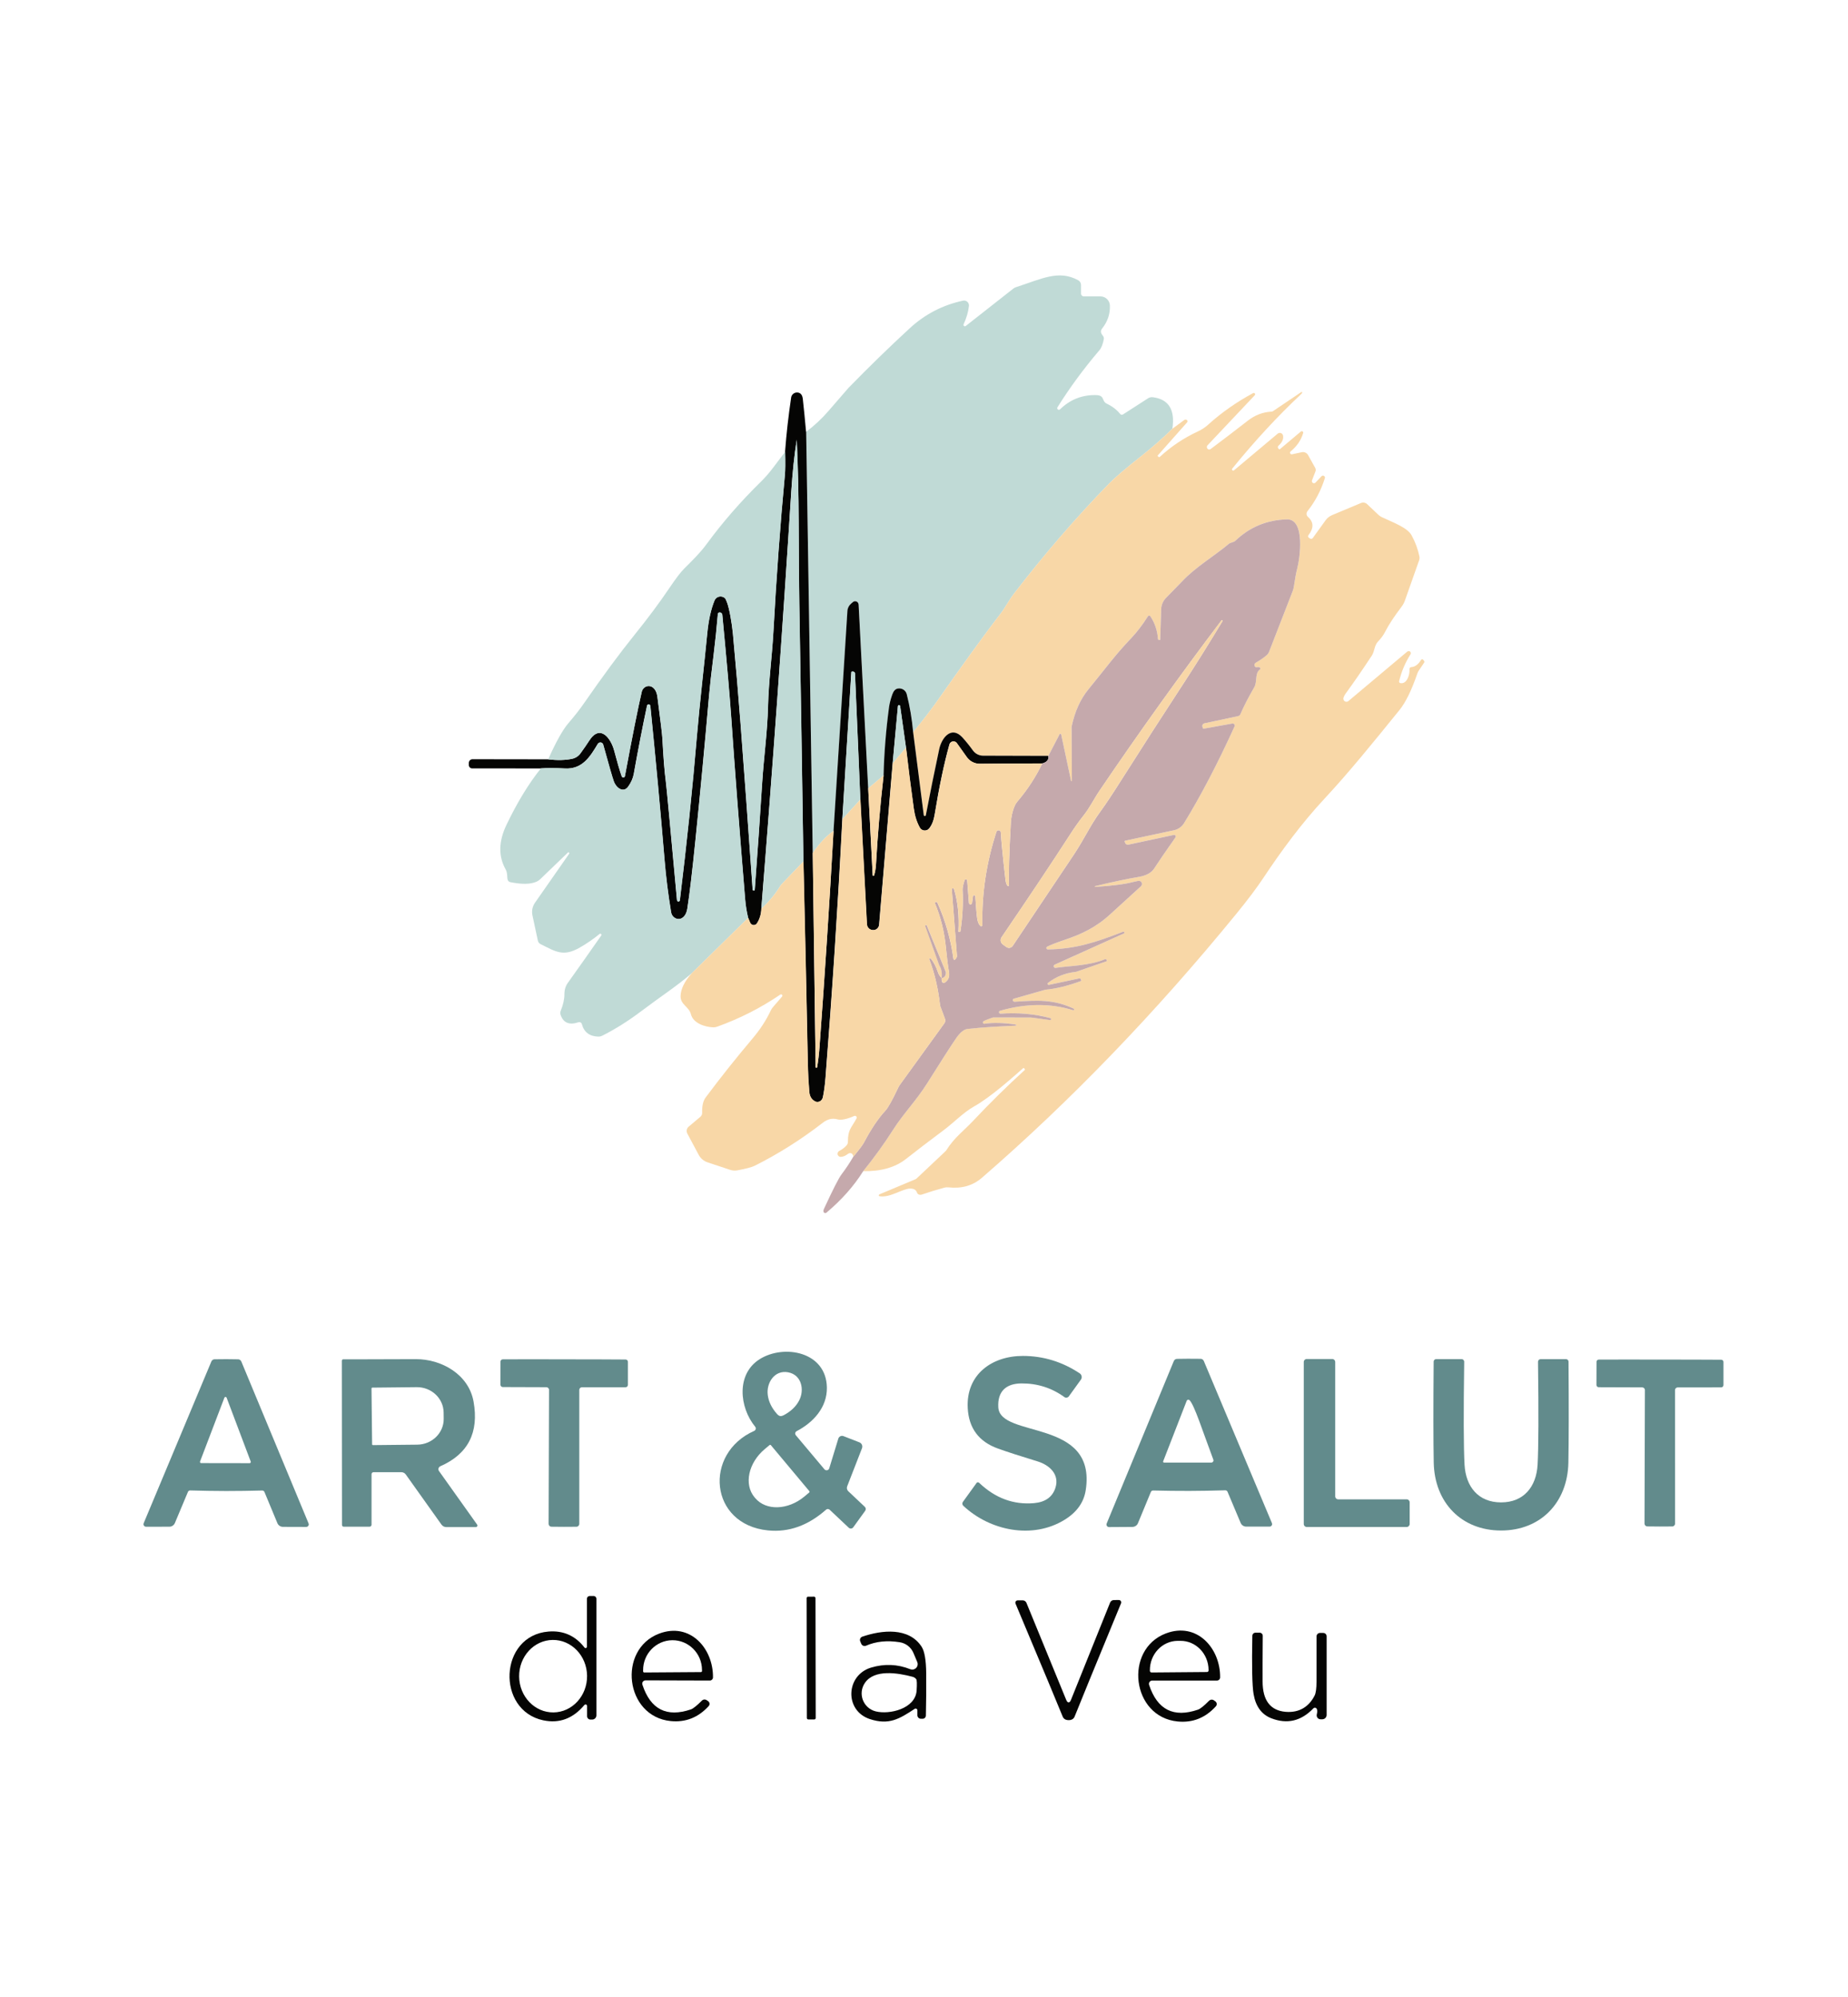 <svg xmlns="http://www.w3.org/2000/svg" id="Capa_1" data-name="Capa 1" viewBox="0 0 999.16 1080"><defs><style>      .cls-1 {        fill: #c0dad6;      }      .cls-2 {        fill: #628b8c;      }      .cls-3 {        fill: #f8d7a7;      }      .cls-4 {        fill: #c5a9ac;      }      .cls-5 {        fill: #050504;      }    </style></defs><g><path class="cls-1" d="M633.85,231.86c-5.27,5.18-10.96,10.18-17.07,14.99-8.28,6.53-14.02,11.44-17.22,14.74-17.9,18.4-35.06,38.28-51.49,59.64-2.56,3.36-4.73,7.57-6.94,10.42-8.78,11.3-22.24,30.08-33,45.45-4.42,6.32-9.21,12.58-14.38,18.76-.64-7.09-1.79-13.92-3.46-20.49-.54-2.11-2.65-3.44-4.84-3.04-1.31.24-2.29,1.29-2.96,3.17-.92,2.57-1.51,4.93-1.79,7.07-1.65,12.31-2.63,24.55-2.94,36.71l-8.32,7.03-5.17-99.38c-.04-1.04-.92-1.84-1.95-1.8-.42.02-.81.17-1.13.44l-.96.81c-1.2,1-1.93,2.45-2.02,4l-7.5,118.87c-3.96,2.84-7.71,6.84-11.26,12.01l-3.54-227.79c4.49-3.39,8.5-7.14,12.03-11.24,7.19-8.3,10.78-12.45,10.8-12.47,11.13-11.41,22.18-22.17,33.15-32.27,8.28-7.62,17.89-12.58,28.81-14.91,1.43-.3,2.83.62,3.13,2.05.06.28.07.56.04.84-.35,3.2-1.31,6.49-2.88,9.88-.18.39-.01.85.37,1.02.26.12.56.09.79-.09l25.75-20.24c.4-.33.86-.58,1.36-.73,14.01-4.52,23.1-9.55,33.69-3.77.94.52,1.52,1.5,1.52,2.56v4.67c0,.83.67,1.5,1.5,1.5h8.98c2.75,0,5.02,2.16,5.13,4.9.19,4.57-1.22,8.76-4.25,12.55-.9,1.14-.75,2.42.46,3.84.44.52.62,1.2.5,1.88-.51,2.71-1.31,4.7-2.38,5.96-8.52,10.01-16.08,20.29-22.68,30.85-.26.42-.13.97.29,1.23.35.21.79.17,1.09-.11,5.41-5.28,11.86-7.86,19.37-7.73,5.07.08,2.94,3.21,5.92,4.65,3.03,1.46,5.45,3.31,7.25,5.57.36.45,1.01.56,1.5.25l13.57-8.73c.75-.49,1.66-.69,2.56-.58,8.59,1.07,12.12,6.75,10.59,17.05Z"></path><path class="cls-3" d="M466.7,633.33c6-7.45,11.4-14.93,16.2-22.45,5.55-8.73,12.36-15.53,18.41-25.12,7.21-11.49,12.33-19.47,15.36-23.93,2.29-3.42,4.45-5.23,6.48-5.44,8.63-.94,16.03-1.31,26.1-1.79.16-.04.25-.19.22-.35-.02-.1-.1-.18-.2-.21-6.67-1-12.33-1.15-16.97-.44-.42.05-.81-.24-.88-.65-.05-.3.09-.59.35-.75.64-.39,2.31-1.05,5.02-1.98.1-.03.19-.04.29-.04l20.01.04c.31,0,.61.02.92.06l9.71,1.33c.26.04.51-.14.56-.4v-.02c.06-.29-.12-.58-.4-.65-8.48-2.27-17.45-3.06-26.91-2.4-.44.01-.82-.34-.84-.78-.02-.36.21-.68.55-.78,14.06-4.03,27.23-4.13,39.5-.31.25.07.51-.05.6-.29v-.02c.08-.19-.01-.41-.21-.5-10.97-5.21-19.89-4.57-31.94-3.77-.53.04-.99-.34-1.04-.85l.06-.31c.04-.22.2-.39.42-.46l16.93-4.82c.17-.06.33-.09.48-.1,5.48-.47,11.82-2.03,19.03-4.67.07-.02.12-.09.1-.17l-.15-.63c-.09-.42-.51-.69-.94-.6l-16.34,3.48c-.32.09-.66-.1-.75-.42-.07-.25.03-.52.25-.67,4.28-3.31,9.24-5.28,14.86-5.92.17-.01.33-.05.48-.1l16.34-5.67c.1-.04.14-.15.11-.24,0,0,0,0,0,0l-.23-.56c-.12-.28-.43-.41-.71-.29-8.84,3.67-19.58,3.56-26.79,4.71-.5.06-.96-.3-1.02-.8-.05-.38.15-.76.5-.93l37.44-16.89c.24-.11.35-.37.27-.6l-.02-.02c-.11-.27-.42-.39-.69-.29-15.22,5.9-25.75,9.3-40.69,9.55-.44,0-.78-.37-.77-.81,0-.28.16-.53.4-.67,2.02-1.01,5.17-2.24,9.46-3.69,8.92-2.98,16.95-6.71,24.75-13.9,4.1-3.78,9.6-8.8,16.51-15.07.7-.64.75-1.71.13-2.41-.21-.24-.49-.41-.79-.49-.44-.13-1.54.04-3.29.5-4.52,1.22-11.44,2.13-20.78,2.73-.12.02-.22-.06-.24-.18-.02-.12.06-.22.18-.24,9.83-2.36,17.64-4.02,23.43-4.96,4.14-.68,6.98-2.2,8.51-4.57,2.47-3.81,6.32-9.43,11.55-16.87.26-.39.16-.92-.24-1.19-.19-.13-.42-.17-.64-.13l-24.62,5.27c-.72.15-1.44-.23-1.73-.9l-.31-.75c-.07-.2.03-.41.22-.47.01,0,.02,0,.03,0l26.41-5.65c2.3-.48,4.3-1.89,5.52-3.9,9.08-14.8,18.17-32.23,27.29-52.28.25-.56,0-1.21-.55-1.46-.21-.09-.44-.12-.66-.08l-15.55,2.79c-.14.02-.28-.05-.31-.17l-.31-.88c-.26-.74.13-1.55.87-1.81.06-.02.11-.04.17-.05l18.22-3.9c.57-.12,1.05-.51,1.27-1.04,1.78-4.16,4.28-9.02,7.5-14.59,1.73-3,.23-7.59,2.98-9.51.32-.23.4-.67.18-.98-.07-.1-.17-.18-.28-.23-.5-.21-.93-.26-1.29-.15-.65.23-1.31-.14-1.47-.81-.14-.59.13-1.24.66-1.54,2.29-1.33,4.22-2.66,5.8-3.98.64-.53,1.14-1.22,1.44-2l12.76-32.83c.32-.82.54-1.66.65-2.52.57-4.06,1.15-7.22,1.75-9.49,1.46-5.4,4.57-27.06-5.61-26.73-10.83.35-20.08,4.2-27.77,11.55-.27.27-.61.48-.98.6l-1.96.71c-.21.07-.4.18-.56.33-7.44,6.32-18.16,12.61-25.43,20.47-.22.24-3.09,3.17-8.59,8.8-1.61,1.63-2.54,3.82-2.61,6.11l-.54,16.57s0,.04-.02.04h-.65c-.27,0-.5-.21-.52-.48-.32-4.49-1.69-8.59-4.11-12.3-.25-.37-.76-.46-1.13-.21-.09.06-.17.14-.22.23-2.92,4.63-5.93,8.57-9.03,11.82-8.96,9.42-13.26,15.64-23.04,27.56-4.38,5.32-7.43,12.06-9.15,20.2-.01.1-.02.2-.02.31l.15,29.04c0,.12-.09.24-.21.25-.12.02-.22-.07-.23-.19l-5.36-25.1c-.06-.25-.3-.4-.55-.34-.13.03-.24.12-.3.24l-6.07,11.7-35.31-.1c-2.15-.01-4.17-1.05-5.44-2.79-1.95-2.68-3.86-5.05-5.73-7.11-6.02-6.53-11.24.38-12.51,6.36-2.54,11.9-4.95,23.77-7.21,35.63-.01.32-.28.57-.6.56-.32-.01-.57-.28-.56-.6h0l-5.73-44.82c5.17-6.18,9.96-12.44,14.38-18.76,10.76-15.36,24.22-34.15,33-45.45,2.21-2.86,4.38-7.07,6.94-10.42,16.43-21.36,33.59-41.24,51.49-59.64,3.2-3.29,8.94-8.21,17.22-14.74,6.12-4.81,11.81-9.8,17.07-14.99l6.48-4.77c.51-.38,1.24-.25,1.63.27l.04.04c.15.32.1.7-.15.98l-15.91,17.95c-.07.08-.07.2,0,.27l.48.44c.18.19.49.19.69,0,6.09-5.63,12.94-10.21,20.55-13.74,2.02-.93,3.89-2.16,5.55-3.65,7.14-6.48,15.22-12.15,24.22-17.03.33-.25.8-.19,1.05.14.25.33.19.8-.14,1.05l-25.47,27c-.48.5-.48,1.3,0,1.81l.02.04c.43.47,1.15.55,1.67.17,6.96-5.21,13.68-10.34,20.14-15.38,3.85-3,8.11-4.63,12.78-4.88.29-.01.57-.11.83-.27l15.32-10.34c.13-.1.31-.06.41.09.04.07.06.15.05.23-.06.24-.32.58-.79,1.02-12.51,11.74-24.84,25.09-37,40.03-.26.26-.25.69.01.95.26.26.69.25.95-.01h0l23.54-19.76c.75-.64,1.88-.56,2.53.2.22.26.36.57.41.91.29,1.85-.54,3.65-2.5,5.4-.42.36-.46,1-.09,1.43.02.03.05.05.07.08l.4.35c.1.11.26.12.38.02l11.36-9.57c.34-.27.84-.22,1.11.11.16.2.21.46.14.7-1.15,3.88-3.42,7.2-6.8,9.96-.38.31-.43.86-.11,1.24.21.25.54.36.86.31l5.27-1.13c1.36-.28,2.75.34,3.42,1.54l3.86,6.94c.33.59.38,1.3.13,1.92l-1.86,4.82c-.23.59.06,1.25.65,1.49.43.17.93.06,1.25-.28l3.19-3.4c.39-.45,1.08-.5,1.53-.1.34.29.46.77.3,1.19-2.08,6.6-5.2,12.52-9.36,17.76-.76.96-.63,2.34.29,3.15,3.11,2.75,3.18,6.05.19,9.9-.29.38-.23.93.15,1.22,0,0,.01.01.02.01l.69.5c.48.35,1.16.24,1.52-.25l6.96-9.65c.87-1.19,2.05-2.12,3.42-2.71l15.68-6.57c1.12-.47,2.41-.24,3.29.58l6.15,5.82c.52.5,1.12.91,1.77,1.21,6.25,2.98,13.88,5.63,16.2,9.94,2.02,3.72,3.4,7.51,4.17,11.36.14.7.09,1.41-.15,2.06l-7.65,21.66c-.44,1.27-1.09,2.47-1.92,3.56-3.93,5.16-6.85,9.61-8.76,13.36-.95,1.86-2.2,3.6-3.77,5.21-2.31,2.4-1.77,5.17-3.56,7.88-5.27,7.99-9.9,14.7-13.88,20.14-.81,1.11-1.27,2.04-1.4,2.77-.14.91.48,1.76,1.39,1.9.47.07.95-.06,1.32-.36l31.75-26.68c.1-.08.2-.15.31-.19.21-.08.43-.13.67-.13.6.02,1.06.54,1.02,1.17-.01.21-.08.4-.19.58-2.78,4.34-4.83,9.17-6.15,14.49-.12.46.16.93.63,1.05.02,0,.04,0,.06.01,3.59.69,5.17-4.75,4.9-7.5-.06-.58.38-1.11.97-1.16.02,0,.03,0,.05,0,1.99-.13,3.74-1.42,5.25-3.88.22-.34.67-.44,1.01-.22.06.04.11.08.16.14l.42.52c.26.31.28.75.06,1.06l-2.88,4.29c-.32.48-.58,1-.77,1.54-3.09,9.05-6.31,15.64-9.67,19.78-14.51,17.93-27.91,34.4-40.51,47.89-12.4,13.32-23.41,28.31-33.1,42.92-3.52,5.31-8.36,11.74-14.53,19.3-43.81,53.66-89.7,101.28-137.67,142.86-4.88,4.22-10.91,5.93-18.1,5.13-.73-.08-1.47-.03-2.19.17-3.92,1.06-7.97,2.3-12.15,3.73-1.09.38-2.24-.06-2.57-1,0-.02-.01-.03-.02-.05-.5-1.5-1.75-2.23-3.75-2.19-4.21.08-10.63,5.02-16.49,4.15-.29-.04-.49-.3-.45-.58.02-.19.15-.35.32-.42l19.53-8.19c.23-.11.45-.26.65-.44l15.72-14.84c.14-.14.26-.29.35-.46,4.32-6.86,9.55-10.61,14.3-15.68,8.91-9.49,18.3-18.74,28.16-27.75.05-.05.06-.13.02-.19l-.5-.71c-.1-.13-.28-.15-.41-.05,0,0,0,0,0,0-5.46,4.77-17.37,15.57-26.7,20.81-5.67,3.17-10.69,8.57-16.74,13.07-7.27,5.42-13.93,10.51-19.99,15.28-5.8,4.57-13.51,6.77-23.14,6.59Z"></path><path class="cls-5" d="M435.88,233.47l3.54,227.79,1.56,115.78c.03.23.24.39.47.36.16-.02.3-.14.34-.29.57-3.38.99-6.94,1.27-10.69,2.85-38.76,5.39-77.81,7.61-117.16l7.5-118.87c.09-1.56.82-3,2.02-4l.96-.81c.79-.67,1.98-.57,2.64.22.27.32.42.72.44,1.13l5.17,99.38,2.42,46.97c.01.22.2.39.42.37.16,0,.3-.12.35-.27.56-1.78.9-3.79,1.02-6.02.9-15.94,2.27-31.97,4.11-48.07.31-12.16,1.29-24.4,2.94-36.71.28-2.14.88-4.5,1.79-7.07.67-1.88,1.65-2.93,2.96-3.17,2.19-.4,4.3.93,4.84,3.04,1.67,6.57,2.82,13.4,3.46,20.49l5.73,44.82c-.01.32.24.59.56.6.32.01.59-.24.6-.56h0c2.27-11.85,4.67-23.73,7.21-35.63,1.27-5.98,6.48-12.88,12.51-6.36,1.88,2.06,3.79,4.43,5.73,7.11,1.27,1.74,3.29,2.78,5.44,2.79l35.31.1c.36,2.04-.74,3.41-3.31,4.11l-33.75.19c-2.79.03-5.43-1.32-7.05-3.61l-5.38-7.55c-.72-1.01-2.12-1.25-3.14-.53-.42.3-.72.73-.86,1.22-2.85,10.13-5.52,22.82-8.01,38.07-.47,2.99-1.43,5.41-2.88,7.28-1.03,1.35-2.97,1.61-4.32.58-.34-.26-.62-.58-.82-.95-1.63-2.88-2.72-6.34-3.27-10.38-1.5-10.81-2.9-21.78-4.19-32.92l-3.15-22.35c-.01-.33-.29-.6-.63-.58s-.6.29-.58.63h0l-2.84,30.83-7.32,87.29c-.14,1.67-1.53,2.93-3.17,2.9h-.23c-1.72-.04-3.12-1.41-3.21-3.15l-3.54-67.48-2.9-68.17c-.02-.57-.5-1.02-1.08-1.02h-.54c-.19,0-.34.15-.35.33l-4.86,79.53c-2.39,46.5-5.43,93.11-9.11,139.82-.33,4.11-.81,7.62-1.42,10.53-.36,1.69-1.93,2.81-3.49,2.5-.24-.05-.47-.12-.68-.23-1.92-.96-2.98-2.7-3.19-5.21-.42-4.92-.67-9.62-.77-14.09-.72-36.59-1.52-73.43-2.4-110.51-.68-46.2-1.42-92.67-2.21-139.42-.18-11.16-.3-25.92-.35-44.28-.04-14.77-.39-29.54-1.04-44.3,0-.11,0-.11-.02,0,0,.14,0,.27-.02.4-1.26,7.91-2.23,17.08-2.9,27.52-4.75,75.2-10.15,150.4-16.2,225.6-.1,3.04-.89,5.71-2.38,7.98-.62.97-1.92,1.24-2.89.6-.36-.23-.63-.57-.8-.96l-1.08-2.61c-.79-3.22-1.33-6.62-1.63-10.19-3.2-38.89-5.68-71.37-7.46-97.46-.86-12.38-2.49-31.13-4.88-56.24-.08-.73-.69-1.29-1.42-1.27h-.06c-.49,0-.88.39-.92.88-.63,7.46-1.38,14.78-2.27,21.95-1.21,9.7-2.01,16.79-2.4,21.26-2.31,26.61-4.79,52.96-7.44,79.03-1.72,17.01-3.18,29.3-4.36,36.88-.39,2.54-1.33,4.29-2.84,5.23-1.82,1.14-4.24.46-5.41-1.52-.28-.47-.47-.99-.56-1.53-1.6-9.71-2.77-19.07-3.52-28.08-2.18-26.28-4.75-54.13-7.71-83.55-.04-.49-.47-.86-.97-.82-.4.03-.73.32-.81.72-2.38,11.19-4.77,23.49-7.17,36.9-.42,2.31-1.41,4.57-2.98,6.78-2.75,3.88-6.67.46-7.78-2.67-.82-2.31-2.74-8.96-5.77-19.97-.24-.85-1.13-1.35-1.98-1.11-.39.11-.73.37-.94.71-4.02,6.69-8.23,13.84-17.8,13.3-5.32-.29-9.67-.31-13.03-.04l-37.09-.02c-.99,0-1.79-.81-1.79-1.81v-1.15c0-1.11.9-2,2-2l40.86.06c5,.6,9.35.49,13.03-.31,1.79-.39,3.37-1.42,4.44-2.9,1.95-2.68,3.51-4.95,4.69-6.8,5.98-9.4,11.82-1.27,13.55,5.27,1.63,6.18,2.99,10.83,4.09,13.95.17.46.68.71,1.14.55.3-.1.52-.36.57-.68,4.04-21.69,7.08-36.9,9.11-45.61.48-2.1,2.49-3.45,4.5-3.04.46.1.9.28,1.29.55,1.46,1.01,2.35,2.74,2.67,5.17,1.68,12.8,2.59,20.35,2.71,22.66.54,10.24,1.15,17.83,1.81,22.76.38,2.74,2.4,24.29,6.09,64.65.06.42.46.71.88.65.33-.05.59-.3.64-.63,3.84-31.44,6.91-61.11,9.24-89.02,1.46-17.34,3.98-38.63,5.57-55.26.68-7.13,1.99-13.07,3.92-17.82.74-1.81,2.8-2.69,4.62-1.95.45.18.86.46,1.2.8.13.14.42.79.9,1.96,1.31,3.25,2.77,11.7,3.27,17.24,1.53,16.44,2.91,32.76,4.15,48.95,1.92,25.14,4.09,54.89,6.5,89.25.02.32.29.56.6.56h.02c.27,0,.5-.21.52-.48,1.46-19.47,2.81-38.87,4.04-58.2.88-13.65,2.77-27.04,3.13-40.84.35-14.15,2.15-26.75,2.9-40.26,1.61-29.6,3.68-57.92,6.21-84.95.24-2.46.28-6.64.13-12.55.69-9.42,1.79-19.2,3.29-29.33.26-1.74,1.89-2.94,3.64-2.68.03,0,.06,0,.09.01,1.5.26,2.36,1.42,2.58,3.48.56,5,1.14,10.9,1.75,17.7Z"></path><path class="cls-1" d="M434.4,465.81l-11.86,12.4c-.26.28-.49.58-.69.9-2.77,4.54-6.16,8.62-10.19,12.22,6.05-75.2,11.44-150.4,16.2-225.6.67-10.44,1.63-19.61,2.9-27.52.01-.13.02-.26.02-.4.01-.11.02-.11.02,0,.65,14.76,1,29.53,1.04,44.3.06,18.36.17,33.12.35,44.28.79,46.75,1.53,93.23,2.21,139.42Z"></path><path class="cls-1" d="M424.52,244.29c.15,5.91.11,10.09-.13,12.55-2.53,27.03-4.6,55.35-6.21,84.95-.75,13.51-2.54,26.1-2.9,40.26-.35,13.8-2.25,27.18-3.13,40.84-1.24,19.33-2.59,38.73-4.04,58.2-.02.27-.25.48-.52.48h-.02c-.32,0-.58-.25-.6-.56-2.42-34.36-4.59-64.1-6.5-89.25-1.24-16.19-2.62-32.51-4.15-48.95-.5-5.55-1.96-13.99-3.27-17.24-.47-1.17-.77-1.82-.9-1.96-1.37-1.4-3.61-1.42-5.01-.05-.35.34-.62.75-.8,1.2-1.93,4.75-3.24,10.69-3.92,17.82-1.58,16.64-4.11,37.92-5.57,55.26-2.32,27.91-5.4,57.58-9.24,89.02-.08.42-.48.7-.9.62-.33-.06-.58-.32-.63-.64-3.68-40.36-5.71-61.91-6.09-64.65-.67-4.93-1.27-12.52-1.81-22.76-.13-2.31-1.03-9.86-2.71-22.66-.32-2.43-1.21-4.16-2.67-5.17-1.69-1.17-4.02-.67-5.21,1.12-.27.41-.47.87-.58,1.36-2.03,8.71-5.07,23.92-9.11,45.61-.08.48-.53.8-1.02.71-.32-.06-.58-.28-.69-.58-1.1-3.11-2.46-7.76-4.09-13.95-1.73-6.55-7.57-14.68-13.55-5.27-1.18,1.85-2.74,4.11-4.69,6.8-1.07,1.48-2.65,2.51-4.44,2.9-3.68.81-8.03.91-13.03.31,4.25-9.51,7.89-16.01,10.9-19.51,3.24-3.75,6-7.27,8.28-10.55,10.41-15.02,19.55-27.41,27.43-37.17,7.21-8.94,13.54-17.43,18.97-25.47,3.46-5.14,6.15-8.66,8.07-10.55,3.04-3,8.46-8.3,11.92-13.03,8.67-11.83,18.44-23.06,29.29-33.69,2.35-2.29,4.65-4.93,6.9-7.92,2.14-2.82,4.26-5.63,6.36-8.42Z"></path><path class="cls-4" d="M466.7,633.33c-4.99,7.99-11.62,15.48-19.89,22.45-.41.34-1.01.28-1.35-.13-.05-.06-.1-.13-.13-.21-.22-.46-.17-1.03.15-1.71,4.81-10.41,7.96-16.61,9.46-18.6,2.38-3.14,4.51-6.34,6.4-9.61,3.15-3.82,5.05-6.34,5.69-7.55,3.97-7.52,7.87-13.32,11.7-17.41,1.45-1.56,3.82-5.85,7.13-12.88.14-.26.29-.52.46-.77l24.24-33.52c.52-.7.65-1.62.35-2.44l-2.56-6.92c-.06-.15-.09-.31-.1-.48-1.04-9.16-2.98-17.42-5.82-24.79-.07-.25.07-.52.33-.59.17-.05.36,0,.49.14,1.58,1.95,2.88,4.43,3.88,7.44.42,1.25,1.08,2.29,2,3.11-.07.75-.01,1.4.17,1.96.16.52.7.81,1.21.66.09-.03.18-.07.25-.12,1.97-1.29,2.75-3.18,2.33-5.65-.6-3.49-1.14-7.78-1.63-12.86-.82-8.78-2.83-16.96-6.02-24.52-.06-.13,0-.27.12-.33,0,0,0,0,0,0l.5-.21c.29-.12.61,0,.73.29,0,0,0,0,0,0,4.36,9.69,7.27,19.83,8.71,30.44.05.31.34.51.65.46.14-.02.27-.1.35-.21l.6-.83c.22-.3.32-.67.29-1.04l-2.79-35.96c0-.33.28-.6.62-.59.24,0,.46.16.55.38,2.08,6.81,2.89,14.5,2.42,23.08,0,.04.02.07.06.08l.52.06c.24.04.46-.13.5-.37,0,0,0,0,0,0,1.15-7.46,1.54-14.96,1.17-22.49-.06-.95.3-2.62,1.06-5.02.1-.39.49-.63.88-.54.32.08.55.37.56.7l.92,11.95c-.01.47.36.86.83.88.47.01.86-.36.88-.83l.5-3.52c.01-.35.3-.62.65-.6.35.01.62.3.6.65.4,6.12.74,10.09,1.02,11.92.29,1.93.88,3.29,1.75,4.07.26.23.65.21.88-.05.11-.12.16-.27.16-.43-.32-17.16,2.22-33.98,7.61-50.45.2-.64.88-.99,1.52-.78.48.16.82.59.85,1.09.29,5.02,1.13,13.55,2.52,25.6.17,1.46.52,2.54,1.06,3.23.16.21.47.24.67.08.12-.09.19-.24.18-.39-.25-5.86.08-17.15,1-33.86.19-3.54,1.42-8.88,3.4-11.19,5.45-6.35,9.97-13.26,13.57-20.72,2.57-.69,3.68-2.06,3.31-4.11l6.07-11.7c.12-.23.39-.31.62-.2.12.06.21.17.24.3l5.36,25.1c0,.12.11.21.23.19.12-.02.21-.13.21-.25l-.15-29.04c0-.11,0-.22.02-.31,1.72-8.14,4.77-14.88,9.15-20.2,9.78-11.92,14.07-18.14,23.04-27.56,3.1-3.25,6.11-7.19,9.03-11.82.24-.38.75-.49,1.12-.25.09.06.17.14.23.22,2.42,3.71,3.79,7.81,4.11,12.3.02.27.25.48.52.48h.65s.02-.02.02-.04h0s.54-16.57.54-16.57c.07-2.29,1-4.47,2.61-6.11,5.5-5.63,8.37-8.56,8.59-8.8,7.28-7.86,17.99-14.15,25.43-20.47.17-.15.36-.27.56-.33l1.96-.71c.37-.12.71-.33.98-.6,7.69-7.35,16.94-11.2,27.77-11.55,10.17-.33,7.07,21.33,5.61,26.73-.6,2.27-1.18,5.43-1.75,9.49-.11.86-.33,1.71-.65,2.52l-12.76,32.83c-.3.78-.8,1.47-1.44,2-1.57,1.32-3.5,2.65-5.8,3.98-.6.35-.87,1.14-.58,1.76.25.54.83.79,1.39.59.36-.11.79-.06,1.29.15.35.15.5.56.34.92-.05.12-.13.22-.24.29-2.75,1.92-1.25,6.5-2.98,9.51-3.22,5.57-5.73,10.44-7.5,14.59-.22.53-.7.92-1.27,1.04l-18.22,3.9c-.77.16-1.25.92-1.09,1.68.01.06.03.12.05.17l.31.88c.04.12.17.19.31.17l15.55-2.79c.6-.11,1.18.28,1.29.88.04.22.01.45-.08.66-9.12,20.05-18.21,37.48-27.29,52.28-1.22,2.01-3.22,3.42-5.52,3.9l-26.41,5.65c-.19.04-.31.24-.26.44,0,.01,0,.02.01.04l.31.75c.29.67,1.01,1.05,1.73.9l24.62-5.27c.46-.09.91.21,1,.67.04.22,0,.45-.13.64-5.23,7.44-9.08,13.06-11.55,16.87-1.53,2.36-4.36,3.88-8.51,4.57-5.8.95-13.61,2.6-23.43,4.96-.12.02-.19.12-.18.24.02.12.12.19.24.18,9.34-.6,16.27-1.51,20.78-2.73,1.75-.46,2.85-.63,3.29-.5.9.25,1.42,1.19,1.16,2.09-.09.31-.26.59-.5.8-6.91,6.27-12.41,11.29-16.51,15.07-7.8,7.19-15.82,10.92-24.75,13.9-4.29,1.45-7.45,2.68-9.46,3.69-.38.22-.51.7-.3,1.08.14.24.39.39.67.4,14.95-.25,25.47-3.65,40.69-9.55.27-.1.57.03.69.29l.02.02c.08.23-.03.5-.27.6l-37.44,16.89c-.45.23-.64.78-.41,1.23.17.35.55.54.93.5,7.21-1.15,17.95-1.04,26.79-4.71.28-.12.59.02.71.29l.23.56c.04.09,0,.21-.1.25,0,0,0,0,0,0l-16.34,5.67c-.15.06-.31.09-.48.1-5.63.64-10.58,2.61-14.86,5.92-.28.19-.35.56-.17.84.15.22.41.32.67.25l16.34-3.48c.43-.09.84.18.94.6l.15.63c.01.07-.03.15-.1.17-7.21,2.64-13.56,4.2-19.03,4.67-.15.01-.31.05-.48.1l-16.93,4.82c-.22.07-.38.24-.42.46l-.06.31c.05.51.52.89,1.04.85,12.05-.79,20.97-1.44,31.94,3.77.2.09.29.31.21.5v.02c-.1.24-.36.36-.6.29-12.27-3.82-25.44-3.72-39.5.31-.42.13-.65.57-.51,1,.11.34.44.58.81.57,9.46-.67,18.44.13,26.91,2.4.28.07.45.35.4.65v.02c-.05.26-.3.43-.56.4l-9.71-1.33c-.31-.04-.61-.06-.92-.06l-20.01-.04c-.1,0-.2.01-.29.04-2.71.93-4.38,1.59-5.02,1.98-.36.21-.47.67-.25,1.03.16.26.46.4.77.36,4.64-.71,10.3-.56,16.97.44.15.05.24.21.19.37-.03.1-.11.17-.21.2-10.07.48-17.47.85-26.1,1.79-2.03.21-4.19,2.02-6.48,5.44-3.03,4.46-8.15,12.44-15.36,23.93-6.05,9.59-12.86,16.39-18.41,25.12-4.79,7.52-10.19,15-16.2,22.45ZM660.84,335.39c-.13-.09-.31-.06-.41.07,0,0,0,0,0,.01-22.11,29.21-44.03,59.82-65.75,91.81-3.38,4.98-5.46,9.51-8.88,13.78-2.28,2.86-4.65,6.2-7.11,10.01-9.84,15.25-22.23,33.83-37.17,55.74-.87,1.28-.56,3.01.69,3.92l1.88,1.36c1.09.79,2.61.56,3.41-.53.02-.02.04-.05.05-.07,7.46-11.12,18.46-27.55,33-49.28,5.75-8.61,8.88-15.86,14.43-23.41,2.84-3.88,6.64-9.6,11.42-17.18,11.08-17.5,22.28-34.9,33.61-52.22,6.14-9.39,13.13-20.56,20.97-33.5.1-.16.05-.37-.1-.48l-.02-.02Z"></path><path class="cls-1" d="M404.51,496.35l-30.48,29.92c-8.78,7.5-15.66,11.74-27.27,20.49-7.14,5.39-14.25,9.86-21.33,13.4-.56.27-1.19.41-1.83.4-4.84-.1-7.85-2.38-9.03-6.84-.19-.72-.94-1.15-1.67-.96-.03,0-.05.01-.08.02-4.98,1.67-8.21.37-9.69-3.9-.27-.78-.25-1.62.06-2.38,1.33-3.22,1.99-6.24,1.98-9.05,0-2.27.64-4.29,1.92-6.07,5.17-7.23,11.17-15.73,18.01-25.52.18-.3.08-.68-.21-.86-.21-.13-.48-.12-.68.02-3.28,2.7-6.84,5.15-10.69,7.36-9.03,5.19-12.99,2.23-21.24-1.83-.76-.37-1.31-1.08-1.48-1.92l-2.92-13.63c-.51-2.39,0-4.88,1.4-6.88l18.47-26.48c.13-.17.09-.42-.08-.56l-.19-.15c-.11-.07-.25-.07-.35.02l-15.05,14.49c-.58.55-1.25,1-1.98,1.33-3.2,1.45-7.94,1.53-14.22.25-.67-.14-1.2-.64-1.4-1.29-.4-1.33,0-3.63-1.08-5.57-4-7.1-3.86-15.13.42-24.08,5.7-11.95,11.9-22.15,18.62-30.58,3.36-.26,7.71-.25,13.03.04,9.57.54,13.78-6.61,17.8-13.3.46-.76,1.45-1,2.2-.54.35.21.6.55.71.94,3.03,11.01,4.95,17.66,5.77,19.97,1.1,3.13,5.02,6.55,7.78,2.67,1.57-2.21,2.56-4.47,2.98-6.78,2.4-13.41,4.79-25.71,7.17-36.9.1-.49.57-.8,1.06-.7.39.08.68.41.72.81,2.96,29.42,5.53,57.27,7.71,83.55.75,9.01,1.92,18.37,3.52,28.08.38,2.26,2.41,3.86,4.54,3.56.51-.07.99-.25,1.42-.52,1.5-.95,2.45-2.69,2.84-5.23,1.18-7.57,2.63-19.87,4.36-36.88,2.65-26.07,5.14-52.42,7.44-79.03.39-4.48,1.19-11.56,2.4-21.26.89-7.17,1.65-14.49,2.27-21.95.03-.49.43-.87.92-.88h.06c.73-.01,1.34.54,1.42,1.27,2.39,25.11,4.02,43.86,4.88,56.24,1.78,26.09,4.27,58.57,7.46,97.46.29,3.57.83,6.97,1.63,10.19Z"></path><path class="cls-3" d="M660.97,335.89c-7.84,12.94-14.83,24.11-20.97,33.5-11.33,17.32-22.53,34.72-33.61,52.22-4.78,7.57-8.59,13.3-11.42,17.18-5.55,7.55-8.67,14.8-14.43,23.41-14.54,21.74-25.54,38.16-33,49.28-.75,1.12-2.27,1.41-3.39.66-.03-.02-.05-.03-.07-.05l-1.88-1.36c-1.25-.91-1.56-2.64-.69-3.92,14.94-21.92,27.33-40.5,37.17-55.74,2.46-3.81,4.83-7.14,7.11-10.01,3.42-4.27,5.5-8.8,8.88-13.78,21.72-31.99,43.64-62.6,65.75-91.81.09-.14.27-.18.4-.09,0,0,.01,0,.01,0l.02.02c.16.11.2.32.1.48Z"></path><path class="cls-1" d="M465.2,432.33l-9.74,10.67,4.86-79.53c.01-.19.17-.33.35-.33h.54c.58,0,1.06.45,1.08,1.02l2.9,68.17Z"></path><path class="cls-1" d="M489.86,404.25l-7.19,8.53,2.84-30.83c-.01-.33.25-.61.58-.63s.61.25.63.58h0l3.15,22.35Z"></path><path class="cls-3" d="M563.53,412.86c-3.6,7.46-8.12,14.37-13.57,20.72-1.98,2.31-3.21,7.65-3.4,11.19-.92,16.71-1.25,27.99-1,33.86,0,.26-.2.49-.46.49-.15,0-.3-.06-.39-.18-.54-.69-.9-1.77-1.06-3.23-1.39-12.05-2.23-20.58-2.52-25.6-.05-.67-.63-1.19-1.3-1.15-.5.03-.93.36-1.08.84-5.39,16.47-7.93,33.29-7.61,50.45,0,.35-.27.63-.61.64-.16,0-.31-.05-.43-.16-.88-.78-1.46-2.13-1.75-4.07-.28-1.83-.62-5.81-1.02-11.92.01-.35-.26-.63-.6-.65-.35-.01-.63.26-.65.6h0l-.5,3.52c-.01.47-.4.85-.88.83-.47-.01-.85-.4-.83-.88l-.92-11.95c0-.4-.33-.73-.74-.72-.33,0-.62.23-.7.56-.76,2.4-1.12,4.08-1.06,5.02.38,7.53-.01,15.03-1.17,22.49-.03.24-.25.41-.49.38,0,0,0,0,0,0l-.52-.06s-.06-.04-.06-.08c.47-8.57-.33-16.27-2.42-23.08-.12-.31-.47-.46-.78-.34-.23.09-.38.31-.38.55l2.79,35.96c.03.38-.08.75-.29,1.04l-.6.83c-.19.25-.54.29-.79.1-.11-.09-.19-.21-.21-.35-1.45-10.6-4.35-20.75-8.71-30.44-.11-.28-.44-.41-.72-.29,0,0,0,0,0,0l-.5.21c-.13.06-.18.2-.13.33,0,0,0,0,0,0,3.2,7.56,5.2,15.73,6.02,24.52.49,5.09,1.03,9.37,1.63,12.86.42,2.47-.36,4.36-2.33,5.65-.44.3-1.04.17-1.34-.28-.05-.08-.09-.17-.12-.26-.18-.56-.24-1.21-.17-1.96,1.38-.11,2.14-1.01,2.29-2.69.03-.25,0-.49-.1-.71l-10.3-25.1c-.05-.1-.16-.14-.25-.1l-.33.08c-.16.04-.25.2-.22.35,0,0,0,.02,0,.02l7.48,20.99c.07.18.15.35.25.5,1.08,1.83,1.47,4.05,1.17,6.65-.92-.82-1.58-1.86-2-3.11-1-3.02-2.29-5.5-3.88-7.44-.18-.19-.48-.21-.68-.03-.13.12-.19.31-.14.49,2.84,7.37,4.77,15.63,5.82,24.79.01.17.05.33.1.48l2.56,6.92c.3.82.17,1.74-.35,2.44l-24.24,33.52c-.17.25-.32.51-.46.77-3.31,7.03-5.68,11.33-7.13,12.88-3.82,4.09-7.72,9.89-11.7,17.41-.64,1.21-2.54,3.72-5.69,7.55-.11-.96-.46-1.57-1.04-1.83-.64-.29-1.33-.15-2.06.42-1.24.96-2.47,1.45-3.71,1.48-.93.01-1.7-.73-1.71-1.67,0-.62.33-1.2.88-1.5,1.64-.88,2.98-1.9,4.02-3.06.44-.51.69-1.16.69-1.83.02-6.9,1.81-7.38,4.67-12.76.24-.46.06-1.03-.4-1.27-.25-.13-.55-.14-.81-.03-4.07,1.78-7.12,2.39-9.15,1.83-2.7-.75-5.3-.15-7.82,1.79-11.72,9.09-24.01,16.86-36.88,23.31-1.6.79-4.73,1.62-9.38,2.48-1.29.23-2.62.14-3.88-.27l-12.24-4.07c-2.04-.68-3.74-2.11-4.75-4l-6.17-11.55c-.68-1.27-.38-2.83.71-3.73l6.34-5.34c.63-.53.99-1.32.96-2.15-.11-3.7.52-6.46,1.9-8.3,7.85-10.55,16.32-21.19,25.39-31.94,4.09-4.84,7.36-9.87,9.82-15.11.28-.59.63-1.15,1.04-1.65l5-5.8c.3-.27.32-.73.05-1.03-.27-.3-.73-.32-1.03-.05-10.48,7.13-21.83,12.9-34.04,17.3-.69.25-1.42.37-2.17.35-4.32-.15-10.82-2.13-12.05-7.13-1.02-4.07-5.69-5.09-5.57-9.82.11-3.82,2.14-7.94,6.09-12.36l30.48-29.92,1.08,2.61c.45,1.07,1.68,1.58,2.74,1.14.39-.16.72-.44.95-.79,1.49-2.28,2.28-4.94,2.38-7.98,4.03-3.6,7.43-7.67,10.19-12.22.19-.32.42-.62.69-.9l11.86-12.4c.88,37.08,1.67,73.92,2.4,110.51.1,4.48.35,9.17.77,14.09.21,2.52,1.27,4.25,3.19,5.21,1.42.71,3.18.03,3.92-1.53.11-.24.2-.49.25-.74.61-2.9,1.08-6.41,1.42-10.53,3.68-46.71,6.72-93.32,9.11-139.82l9.74-10.67,3.54,67.48c.09,1.73,1.49,3.11,3.21,3.15h.23c1.64.04,3.03-1.23,3.17-2.9l7.32-87.29,7.19-8.53c1.29,11.13,2.69,22.1,4.19,32.92.56,4.04,1.65,7.5,3.27,10.38.83,1.49,2.71,2.03,4.2,1.2.37-.21.7-.49.95-.82,1.45-1.86,2.4-4.29,2.88-7.28,2.49-15.25,5.16-27.93,8.01-38.07.34-1.2,1.58-1.89,2.78-1.55.49.14.93.44,1.22.86l5.38,7.55c1.62,2.29,4.25,3.63,7.05,3.61l33.75-.19Z"></path><path class="cls-3" d="M477.75,419.28c-1.83,16.11-3.2,32.13-4.11,48.07-.13,2.24-.47,4.25-1.02,6.02-.07.21-.29.32-.5.25-.15-.05-.26-.19-.27-.35l-2.42-46.97,8.32-7.03Z"></path><path class="cls-3" d="M450.69,449.26c-2.22,39.34-4.76,78.4-7.61,117.16-.28,3.75-.7,7.32-1.27,10.69-.07.22-.3.35-.52.28-.16-.05-.27-.18-.29-.34l-1.56-115.78c3.54-5.17,7.3-9.17,11.26-12.01Z"></path><path class="cls-4" d="M509.12,528.87c.31-2.6-.08-4.82-1.17-6.65-.1-.15-.18-.32-.25-.5l-7.48-20.99c-.05-.15.03-.32.19-.37,0,0,.02,0,.02,0l.33-.08c.09-.04.2,0,.25.1l10.3,25.1c.1.22.13.46.1.71-.15,1.68-.92,2.58-2.29,2.69Z"></path></g><path class="cls-2" d="M446.58,816.41c-9.7,8.57-20.15,12.3-31.35,11.17-31.75-3.19-35-41.61-7.42-53.83.71-.32,1.04-1.16.72-1.87-.05-.11-.12-.22-.19-.32-8.65-10.49-10.4-28.62,2.48-36.63,13.13-8.17,35.92-4.02,36.25,15.36.19,10.8-7.4,18.97-16.39,23.64-.69.37-.96,1.22-.6,1.9.05.09.1.17.17.25l15.51,18.47c.54.63,1.48.71,2.12.18.22-.19.39-.44.47-.72l4.9-16.05c.35-1.12,1.53-1.75,2.64-1.41.05.02.1.03.15.05l8.59,3.34c1.28.49,1.92,1.93,1.42,3.22,0,0,0,0,0,0l-8.01,20.6c-.35.91-.12,1.94.58,2.61l8.96,8.46c.6.56.69,1.47.21,2.13l-6.46,8.94c-.52.73-1.54.89-2.27.37-.06-.04-.12-.09-.17-.14l-10.3-9.71c-.57-.53-1.44-.54-2-.02ZM421.77,765.73c.56.11,1.26-.07,2.13-.54,3.77-2.03,6.48-4.63,8.15-7.82,3.02-5.73,1.42-13.95-5.98-15.3-7.38-1.33-11.78,5.8-10.97,12.24.44,3.56,2.07,6.95,4.88,10.17.64.74,1.24,1.15,1.79,1.25ZM437.59,806.36l-20.78-24.85c-.18-.22-.5-.26-.73-.08l-2.59,2.17c-8.88,7.43-11.37,19.1-5.55,26.05,0,0,0,0,0,0l.38.44c5.82,6.95,17.74,6.57,26.62-.85l2.56-2.15c.22-.18.26-.5.08-.73Z"></path><path class="cls-2" d="M527.94,801.96c.31-.43.91-.53,1.35-.21.04.03.07.06.11.09,8.69,8.3,18.58,11.96,29.69,10.99,6.07-.54,9.92-3.29,11.53-8.23,2.42-7.42-3.38-12.42-9.57-14.32-9.37-2.86-16.55-5.19-21.53-6.98-10.3-3.71-15.73-11.01-16.3-21.91-.94-18.1,13.03-28.16,29.81-28.16,11.06.01,21.31,3.15,30.75,9.42,1.11.74,1.41,2.24.67,3.35-.01.02-.03.04-.05.07l-6.5,9.01c-.57.77-1.65.95-2.42.4-6.88-4.98-14.62-7.44-23.22-7.38-8.36.06-12.99,4.34-12.51,12.9.94,17.03,53.26,5.75,47.28,44.76-1.01,6.66-4.84,12.03-11.49,16.11-17.32,10.65-40.34,5.92-54.74-7.63-.58-.55-.66-1.44-.19-2.08l7.34-10.17Z"></path><path class="cls-2" d="M122.29,806.28c-6.21-.01-12.7-.12-19.45-.31-.54-.02-1.03.3-1.23.79l-7.05,16.82c-.5,1.21-1.69,2-3,2l-12.61.02c-.76,0-1.38-.61-1.38-1.36,0-.19.04-.37.11-.54l36.61-87.49c.29-.69.95-1.14,1.69-1.17,2.06-.04,4.19-.06,6.4-.06,2.22.01,4.36.04,6.4.08.74.02,1.4.48,1.69,1.17l36.38,87.6c.29.69-.05,1.48-.75,1.77-.16.07-.34.1-.52.1l-12.61-.04c-1.32,0-2.51-.81-3-2.02l-6.98-16.82c-.2-.51-.7-.83-1.25-.81-6.75.18-13.23.27-19.43.27ZM108.17,790.31c-.13.33.04.71.37.83.07.03.15.04.23.04l26.18.04c.36,0,.65-.29.65-.65,0-.08-.01-.16-.04-.23l-13.03-34.52c-.13-.33-.5-.5-.83-.38-.17.07-.31.2-.38.38l-13.15,34.48Z"></path><path class="cls-2" d="M257.96,824.44c.28.38.19.92-.19,1.19-.14.1-.32.16-.5.16h-15.95c-1.05,0-2.03-.51-2.63-1.36l-19.3-27.1c-.55-.77-1.44-1.23-2.4-1.23h-15.03c-.6,0-1.08.49-1.08,1.08h0v27.35c0,.58-.48,1.04-1.06,1.04h-14.01c-.5,0-.9-.4-.9-.9l-.08-88.83c0-.44.34-.79.77-.79.02,0,.04,0,.06,0,.56.04,13.61.01,39.17-.08,13.78-.06,28.56,8.15,31.21,22.95,3,16.73-2.98,28.39-17.95,34.96-.89.39-1.29,1.42-.91,2.29.05.11.11.22.18.31l20.6,28.94ZM200.86,750.83l.33,30.19c.01.25.21.44.46.44l23.97-.25c7.96-.08,14.36-6.35,14.28-13.99l-.04-3.42c-.09-7.64-6.61-13.76-14.57-13.68l-23.97.25c-.25,0-.46.21-.46.46h0Z"></path><path class="cls-2" d="M305.05,735.07c11.38-.01,22.45.02,33.21.1.68,0,1.23.54,1.23,1.21v12.53c0,.69-.56,1.25-1.25,1.25h-23.58c-.81,0-1.46.65-1.46,1.46v72.44c0,.84-.67,1.52-1.5,1.54-.75.03-3.02.04-6.8.04-3.77-.01-6.02-.03-6.78-.06-.84-.02-1.5-.71-1.5-1.54l.23-72.44c0-.81-.65-1.46-1.46-1.46l-23.58-.08c-.68-.01-1.23-.57-1.23-1.25l.02-12.53c0-.67.55-1.21,1.23-1.21h0c10.77-.06,21.84-.06,33.21,0Z"></path><path class="cls-2" d="M642.75,734.75c2.22,0,4.36.01,6.42.04.74.02,1.4.48,1.69,1.17l36.84,87.68c.29.7-.05,1.51-.75,1.79-.16.07-.34.1-.52.1h-12.63c-1.33,0-2.52-.79-3.02-2l-7.09-16.84c-.2-.49-.69-.81-1.23-.79-6.78.19-13.29.31-19.51.33-6.21.01-12.71-.06-19.49-.23-.54-.01-1.04.31-1.23.81l-6.98,16.89c-.5,1.21-1.7,2-3.02,2l-12.63.08c-.76,0-1.38-.62-1.37-1.38,0-.18.04-.35.1-.52l36.32-87.89c.29-.69.96-1.15,1.71-1.17,2.06-.04,4.2-.07,6.42-.08ZM629.38,790.91h25.52c.66,0,1.19-.52,1.2-1.16,0-.14-.02-.29-.08-.42-5.9-15.68-10.24-29.56-12.88-32.17-.35-.36-.94-.36-1.31,0-.09.09-.17.21-.22.33l-12.72,32.73c-.1.26.03.55.3.65.06.02.12.03.18.04Z"></path><path class="cls-2" d="M760.53,825.73h-53.99c-.9,0-1.63-.73-1.63-1.63h0v-87.58c0-.9.73-1.63,1.63-1.63h13.74c.9,0,1.63.73,1.63,1.63v72.63c0,.9.73,1.63,1.63,1.63h37c.9,0,1.63.73,1.63,1.63v11.7c0,.9-.73,1.63-1.63,1.63h0Z"></path><path class="cls-2" d="M811.59,812.43c12.3,0,19.07-8.51,19.74-20.35.51-9.37.59-27.93.23-55.68-.01-.77.6-1.41,1.35-1.42,0,0,.01,0,.02,0h13.8c.74,0,1.33.6,1.33,1.33h0c.18,24.59.15,42.79-.08,54.62-.44,21.53-14.91,36.71-36.42,36.71-21.51-.02-35.96-15.22-36.38-36.73-.22-11.83-.24-30.03-.04-54.62,0-.74.6-1.33,1.33-1.33h13.8c.76,0,1.38.62,1.38,1.4,0,0,0,.01,0,.02-.39,27.75-.33,46.31.19,55.68.65,11.84,7.42,20.37,19.74,20.37Z"></path><path class="cls-2" d="M897.39,825.48c-3.77-.01-6.02-.03-6.75-.06-.84-.02-1.5-.71-1.5-1.54l.21-72.19c0-.81-.65-1.46-1.46-1.46l-23.49-.08c-.69,0-1.25-.56-1.25-1.25h0l.04-12.49c0-.67.55-1.21,1.23-1.21,10.73-.04,21.76-.04,33.1,0,11.33-.01,22.35.01,33.08.08.68,0,1.23.54,1.23,1.21,0,0,0,.01,0,.02v12.49c-.01.68-.57,1.23-1.25,1.23l-23.49.02c-.81,0-1.46.65-1.46,1.46h0s.02,72.19.02,72.19c0,.83-.65,1.51-1.48,1.54-.75.03-3.01.04-6.78.04Z"></path><path class="cls-5" d="M315.97,921.98c-6.13,7.35-13.54,10.12-22.22,8.3-25.56-5.38-24.02-45.88,2.86-48.01,7.98-.63,14.45,2.26,19.41,8.65.24.32.7.39,1.02.15.18-.14.29-.35.29-.58v-25.95c0-.82.66-1.48,1.48-1.48h2.17c.82,0,1.48.67,1.48,1.5h0v63.04c0,1.25-1.03,2.27-2.29,2.27h-.92c-1.01,0-1.83-.81-1.83-1.81v-5.55c0-.45-.36-.81-.81-.81-.24,0-.47.11-.63.29ZM298.81,886.81c-10.14.12-18.26,9-18.13,19.82.13,10.82,8.46,19.49,18.6,19.37,10.14-.12,18.26-9,18.13-19.82-.13-10.82-8.46-19.49-18.6-19.37Z"></path><rect class="cls-5" x="436.18" y="863.42" width="4.79" height="66.38" rx=".75" ry=".75" transform="translate(-1.56 .77) rotate(-.1)"></rect><path class="cls-5" d="M577.79,930.17c-1.48.02-2.69-.56-3.25-1.96-1.9-4.78-10.4-25.13-25.47-61.04-.28-.65.02-1.39.67-1.67.16-.07.33-.1.5-.1h2.69c.91,0,1.72.55,2.06,1.4,8.49,20.64,15.65,38.1,21.47,52.39.38.93.81,1.4,1.31,1.4s.92-.47,1.29-1.4c5.73-14.33,12.77-31.84,21.12-52.53.33-.85,1.15-1.41,2.06-1.42l2.69-.02c.7-.01,1.28.55,1.29,1.25,0,.18-.03.36-.1.52-14.84,36.01-23.2,56.41-25.08,61.21-.54,1.4-1.75,1.98-3.25,1.98Z"></path><path class="cls-5" d="M349.02,908.68c-.98,0-1.78.78-1.78,1.76,0,.19.03.39.09.57,4.38,13.36,13.12,17.81,26.23,13.36,1.22-.43,3.2-2.02,5.94-4.75.72-.71,1.84-.78,2.65-.19l.75.52c.79.57.97,1.68.39,2.47-.04.06-.09.12-.14.17-5.64,6.2-12.49,8.89-20.55,8.09-24.75-2.5-28.79-38.65-6.3-47.26,16.78-6.38,29.37,7.96,29.19,23.64,0,.94-.77,1.71-1.71,1.71,0,0-.01,0-.02,0l-34.73-.1ZM348.33,904.4l30.64-.21c.33,0,.6-.27.6-.6h0l-.02-.6c-.06-8.91-7.24-16.09-16.03-16.03-8.79.07-15.86,7.34-15.8,16.24v.6c0,.33.27.6.6.6h0Z"></path><path class="cls-5" d="M622.98,908.78c-.99,0-1.79.82-1.78,1.81,0,.19.03.37.09.55,4.45,13.44,13.27,17.89,26.45,13.36,1.22-.43,3.21-2.03,5.96-4.79.72-.72,1.86-.81,2.67-.21l.75.54c.8.59.97,1.71.39,2.51-.04.05-.07.1-.12.14-5.67,6.27-12.56,9.01-20.68,8.21-24.93-2.44-29.12-38.84-6.48-47.57,16.87-6.48,29.6,7.92,29.46,23.72,0,.96-.77,1.73-1.73,1.73h-34.98ZM622.59,904.4l30.02-.25c.47-.01.85-.4.83-.88h0v-.25c-.08-8.76-6.91-15.8-15.26-15.72h-1.5c-8.35.08-15.05,7.24-14.97,16,0,0,0,0,0,0v.25c.01.47.4.85.88.83h0Z"></path><path class="cls-5" d="M494.57,924.06c-8.23,5.4-13.9,8.98-24.33,5.52-13.78-4.59-12.97-23.72.75-27.83,7.23-2.15,14.28-1.86,21.16.88,1.51.59,3.22-.15,3.81-1.66.28-.71.27-1.5-.02-2.2l-2.06-4.9c-1.29-3.1-4.1-5.3-7.42-5.82-6.8-1.08-12.87-.46-18.22,1.88-1,.42-2.16-.04-2.58-1.04l-.56-1.33c-.4-.97.05-2.08,1.02-2.48.04-.01.07-.03.11-.04,10.63-3.65,25.16-5.17,32.06,5.42,1.58,2.43,2.41,7.19,2.48,14.28.07,7.57.01,15.23-.17,22.97-.01.96-.8,1.73-1.77,1.73h-.92c-1.05,0-1.9-.85-1.9-1.9h0v-2.69c0-.52-.42-.94-.94-.94-.18,0-.35.05-.5.14ZM493.42,906.74c-8.07-2.15-20.68-4.17-25.77,3.27-4.02,5.86-.9,13.76,5.84,15.43,7.46,1.86,21.43-1.42,22.1-11.26.24-3.63.16-5.68-.23-6.17-.49-.62-1.17-1.07-1.94-1.27Z"></path><path class="cls-5" d="M710.1,923.81c-6.6,6.89-14.18,8.68-22.74,5.36-5.25-2.04-8.45-6.41-9.59-13.11-.76-4.52-.99-15.02-.67-31.5.02-.93.77-1.67,1.69-1.67h2.27c.92,0,1.67.75,1.67,1.67,0,0,0,.01,0,.02-.08,11.16-.11,19.4-.08,24.72.03,10.23,4.19,15.69,12.49,16.39,7.28.58,12.53-2.69,15.64-8.82.67-1.31,1.01-3.82,1.02-7.55.03-8.2.03-16.34.02-24.43-.01-1.01.8-1.84,1.81-1.86,0,0,.01,0,.02,0h1.81c1,0,1.81.81,1.81,1.81v42.55c0,1.29-1.05,2.33-2.36,2.33h-.92c-1.16,0-2.1-.94-2.1-2.11,0-.17.02-.34.06-.5.33-1.36.33-2.38-.02-3.04-.29-.56-.99-.78-1.55-.48-.11.06-.2.13-.29.21Z"></path></svg>
